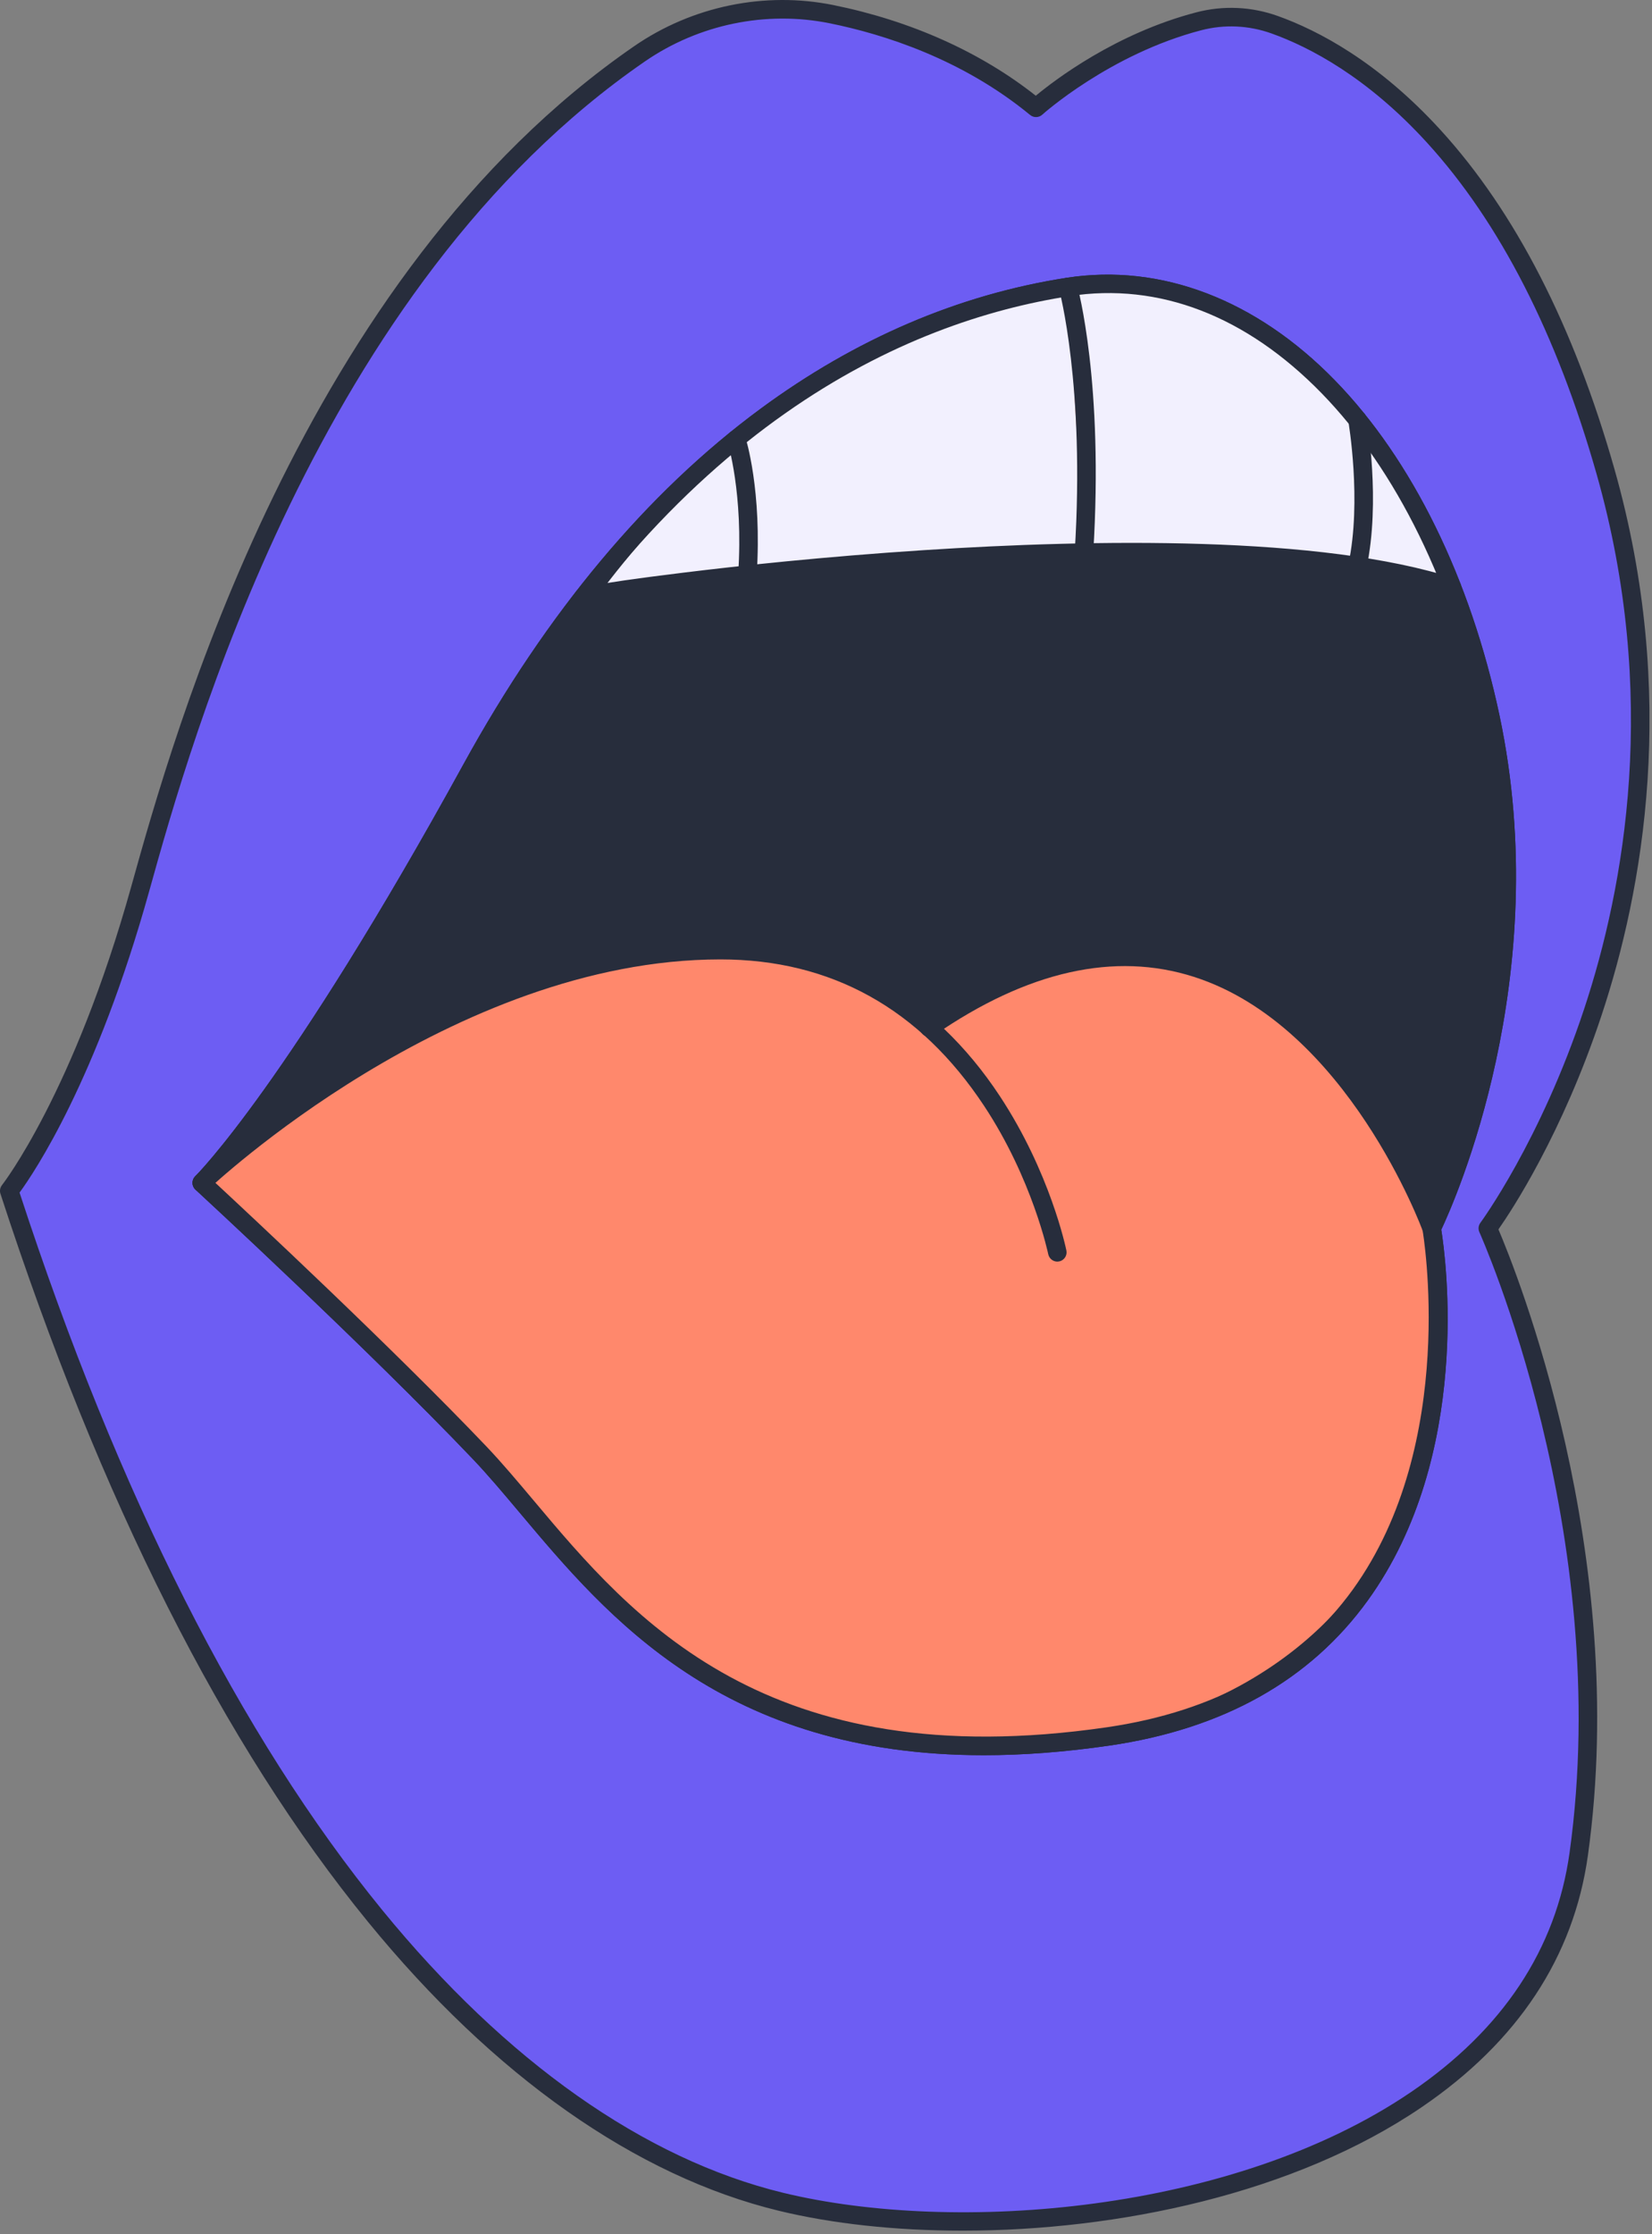 <?xml version="1.0" encoding="UTF-8"?>
<svg xmlns="http://www.w3.org/2000/svg" width="446" height="603" viewBox="0 0 446 603" fill="none">
  <rect x="0" y="0" width="446" height="603" fill="#808080" stroke="none"/>
  <g clip-path="url(#clip0_645_7717)">
    <path d="M2.5 321.43C2.5 321.43 21.99 296.89 37.87 239.86C52.52 187.26 87.44 73.22 172.67 14.5C187.81 4.07 206.48 0.17 224.5 3.82C240.88 7.14 261.59 14.2 279.68 29.09C279.68 29.09 298.08 12.41 323.6 5.75C330.36 3.99 337.52 4.32 344.1 6.67C364.54 13.98 408.52 39.56 433.43 127.26C466.63 244.2 401.67 331.54 401.67 331.54C401.67 331.54 438.48 412.38 426.21 500.45C413.94 588.52 282.34 611.63 210.88 594.31C139.42 576.98 59.52 496.84 2.5 321.43Z" fill="#6D5DF3"></path>
    <path d="M259.89 602.09C241.7 602.09 224.64 600.21 210.29 596.73C171.75 587.39 133.38 560.41 99.34 518.73C60.39 471.04 27.01 404.92 0.12 322.21C-0.14 321.41 0.02 320.54 0.54 319.88C0.73 319.64 19.93 294.95 35.46 239.2C46.81 198.43 81.36 74.38 171.25 12.44C186.91 1.65 206.5 -2.38 225 1.37C245.88 5.6 264.72 14.05 279.64 25.84C284.75 21.6 301.22 9.01 322.98 3.33C330.25 1.43 337.85 1.77 344.96 4.31C355.72 8.16 372.08 16.63 388.95 35.13C409.12 57.24 424.89 88.01 435.85 126.57C453.18 187.59 443.53 240.44 432.39 274.03C421.74 306.12 408.09 326.77 404.54 331.83C409.22 342.8 440.07 419.17 428.7 500.78C424.87 528.24 409.76 551.12 383.76 568.8C349.43 592.15 301.7 602.09 259.9 602.09H259.89ZM5.28 321.9C31.91 403.44 64.85 468.59 103.21 515.57C136.56 556.4 173.99 582.79 211.47 591.88C257.74 603.09 332.86 597.38 380.94 564.68C405.71 547.83 420.11 526.11 423.74 500.11C435.76 413.82 399.76 333.39 399.4 332.58C399.02 331.75 399.13 330.78 399.67 330.05C399.83 329.83 415.88 307.99 427.7 272.28C438.58 239.39 447.99 187.66 431.04 127.95C420.3 90.14 404.9 60.04 385.26 38.51C369.08 20.77 353.5 12.69 343.28 9.03C337.12 6.83 330.54 6.53 324.25 8.18C299.66 14.6 281.56 30.79 281.38 30.96C280.46 31.79 279.07 31.82 278.11 31.04C259.75 15.92 238.56 9.23 224.02 6.29C206.84 2.8 188.65 6.56 174.11 16.58C85.69 77.47 51.51 200.2 40.28 240.54C26.09 291.49 9.22 316.51 5.28 321.9Z" fill="#272D3C"></path>
    <path d="M54.47 319.27C54.47 319.27 79.01 295.45 127.37 207.39C175.73 119.33 237.09 85.4 288.34 77.46C339.59 69.52 386.51 118.6 402.39 193.67C418.27 268.74 386.51 331.54 386.51 331.54C386.51 331.54 408.16 452.81 299.17 468.69C190.17 484.57 158.41 422.49 129.54 392.18C100.67 361.86 54.47 319.28 54.47 319.28V319.27Z" fill="#272D3C"></path>
    <path d="M265.63 473.76C195.3 473.76 164.05 436.55 140.4 408.41C135.98 403.15 131.8 398.18 127.73 393.9C99.24 363.99 53.24 321.53 52.78 321.11C52.27 320.64 51.98 319.99 51.97 319.3C51.97 318.61 52.24 317.95 52.73 317.47C53.08 317.12 77.79 292.49 125.18 206.18C147.7 165.18 174.65 132.94 205.29 110.36C231.02 91.4 258.83 79.5 287.96 74.98C313.45 71.03 339.18 80.87 360.42 102.69C381.25 124.08 397.02 156.2 404.84 193.15C419.78 263.8 392.63 324.48 389.11 331.91C390.31 339.4 397.6 392.69 369.3 431.94C353.76 453.49 330.29 466.68 299.53 471.16C287.31 472.94 276.04 473.76 265.63 473.76ZM58.03 319.16C66.98 327.46 106.03 363.87 131.35 390.45C135.53 394.84 139.75 399.87 144.23 405.19C170.62 436.6 206.77 479.62 298.81 466.22C328.17 461.94 350.51 449.43 365.23 429.04C393.85 389.38 384.15 332.55 384.05 331.98C383.96 331.45 384.04 330.9 384.28 330.41C384.59 329.79 415.45 267.47 399.95 194.19C392.33 158.15 377.02 126.9 356.84 106.18C336.47 85.26 312.91 76.18 288.73 79.93C244.6 86.77 181.17 114.64 129.57 208.59C88.34 283.66 64.56 312.03 58.03 319.16Z" fill="#272D3C"></path>
    <path d="M54.92 319.79C54.92 319.79 102.77 269.5 164.3 257.78C225.82 246.06 252.19 277.31 252.19 277.31C252.19 277.31 284.91 248.99 323.97 261.2C363.03 273.41 386.96 328.58 386.96 328.58C386.96 328.58 410.89 443.33 298.58 468.23C186.27 493.13 147.7 405.24 127.19 388.15C106.68 371.06 54.92 319.79 54.92 319.79Z" fill="#FF886C"></path>
    <path d="M160.88 159.14C160.88 159.14 300.53 136.68 391.35 156.7C391.35 156.7 362.05 70.27 288.81 76.62C215.57 82.97 160.88 161.58 160.88 161.58V159.14Z" fill="#F2F0FE"></path>
    <path d="M157.48 163.69C156.94 163.69 156.4 163.52 155.94 163.16C154.85 162.31 154.66 160.74 155.51 159.65C156.13 158.86 156.83 157.96 184.74 154.54C199.32 152.75 222.39 150.25 249.48 148.49C295.01 145.54 356.84 144.46 392.78 156.15C394.09 156.58 394.81 157.99 394.38 159.3C393.95 160.61 392.54 161.33 391.23 160.9C324.42 139.18 165.78 161.42 158.58 163.42C158.23 163.59 157.85 163.68 157.47 163.68L157.48 163.69Z" fill="#272D3C"></path>
    <path d="M288.34 77.46C288.34 77.46 295.51 103.18 292.65 149.15L288.34 77.46Z" fill="#FF886C"></path>
    <path d="M292.65 151.64C292.6 151.64 292.54 151.64 292.49 151.64C291.11 151.55 290.06 150.37 290.15 148.99C292.95 104.06 286 78.38 285.93 78.13C285.56 76.8 286.34 75.42 287.67 75.05C289 74.68 290.38 75.46 290.75 76.79C291.05 77.86 298 103.44 295.14 149.31C295.06 150.64 293.96 151.65 292.65 151.65V151.64Z" fill="#272D3C"></path>
    <path d="M198.79 118.55C198.79 118.55 203.28 132.42 201.78 155.11L198.79 118.55Z" fill="#FF886C"></path>
    <path d="M201.79 157.6C201.73 157.6 201.68 157.6 201.62 157.6C200.24 157.51 199.2 156.32 199.29 154.94C200.74 133.08 196.46 119.45 196.41 119.32C195.99 118.01 196.71 116.6 198.02 116.17C199.33 115.75 200.74 116.46 201.17 117.78C201.36 118.36 205.79 132.37 204.28 155.27C204.19 156.59 203.09 157.61 201.79 157.61V157.6Z" fill="#272D3C"></path>
    <path d="M366.48 113.3C366.48 113.3 370.27 135.02 366.48 152.8V113.3Z" fill="#FF886C"></path>
    <path d="M366.48 155.3C366.31 155.3 366.13 155.28 365.96 155.24C364.61 154.95 363.75 153.62 364.04 152.27C367.68 135.19 364.06 113.94 364.02 113.72C363.78 112.36 364.69 111.07 366.05 110.83C367.41 110.59 368.7 111.5 368.94 112.86C369.1 113.77 372.77 135.27 368.92 153.31C368.67 154.48 367.63 155.29 366.48 155.29V155.3Z" fill="#272D3C"></path>
    <path d="M285.45 340.53C284.29 340.53 283.25 339.71 283 338.53C282.96 338.33 278.75 318.25 265.68 298.49C248.34 272.26 224.39 258.96 194.5 258.96C122.04 258.96 56.84 320.45 56.19 321.07C55.19 322.02 53.61 321.99 52.66 320.99C51.71 319.99 51.74 318.41 52.74 317.46C52.91 317.3 69.65 301.39 95.3 285.73C119.04 271.24 155.51 253.96 194.5 253.96C225.78 253.96 251.87 268.45 269.94 295.87C283.49 316.43 287.72 336.68 287.9 337.53C288.18 338.88 287.3 340.2 285.95 340.48C285.78 340.51 285.61 340.53 285.45 340.53Z" fill="#272D3C"></path>
    <path d="M386.51 334.04C385.49 334.04 384.52 333.41 384.16 332.39C383.96 331.84 363.81 276.99 322.37 263.68C300.96 256.8 277.37 262.1 252.27 279.42C251.13 280.2 249.58 279.92 248.79 278.78C248.01 277.64 248.29 276.09 249.43 275.3C275.89 257.04 300.95 251.53 323.92 258.92C367.72 273 388.03 328.34 388.87 330.69C389.34 331.99 388.66 333.42 387.36 333.89C387.08 333.99 386.8 334.04 386.51 334.04Z" fill="#272D3C"></path>
    <path d="M265.63 473.76C195.3 473.76 164.05 436.55 140.4 408.41C135.98 403.15 131.8 398.18 127.73 393.9C99.24 363.99 53.24 321.53 52.78 321.11C52.27 320.64 51.98 319.99 51.97 319.3C51.97 318.61 52.24 317.95 52.73 317.47C53.08 317.12 77.79 292.49 125.18 206.18C147.7 165.18 174.65 132.94 205.29 110.36C231.02 91.4 258.83 79.5 287.96 74.98C313.45 71.03 339.18 80.87 360.42 102.69C381.25 124.08 397.02 156.2 404.84 193.15C419.78 263.8 392.63 324.48 389.11 331.91C390.31 339.4 397.6 392.69 369.3 431.94C353.76 453.49 330.29 466.68 299.53 471.16C287.31 472.94 276.04 473.76 265.63 473.76ZM58.03 319.16C66.98 327.46 106.03 363.87 131.35 390.45C135.53 394.84 139.75 399.87 144.23 405.19C170.62 436.6 206.77 479.62 298.81 466.22C328.17 461.94 350.51 449.43 365.23 429.04C393.85 389.38 384.15 332.55 384.05 331.98C383.96 331.45 384.04 330.9 384.28 330.41C384.59 329.79 415.45 267.47 399.95 194.19C392.33 158.15 377.02 126.9 356.84 106.18C336.47 85.26 312.91 76.18 288.73 79.93C244.6 86.77 181.17 114.64 129.57 208.59C88.34 283.66 64.56 312.03 58.03 319.16Z" fill="#272D3C"></path>
  </g>
  <defs>
    <clipPath id="clip0_645_7717">
      <rect width="445.31" height="602.09" fill="white"></rect>
    </clipPath>
  </defs>
</svg>
